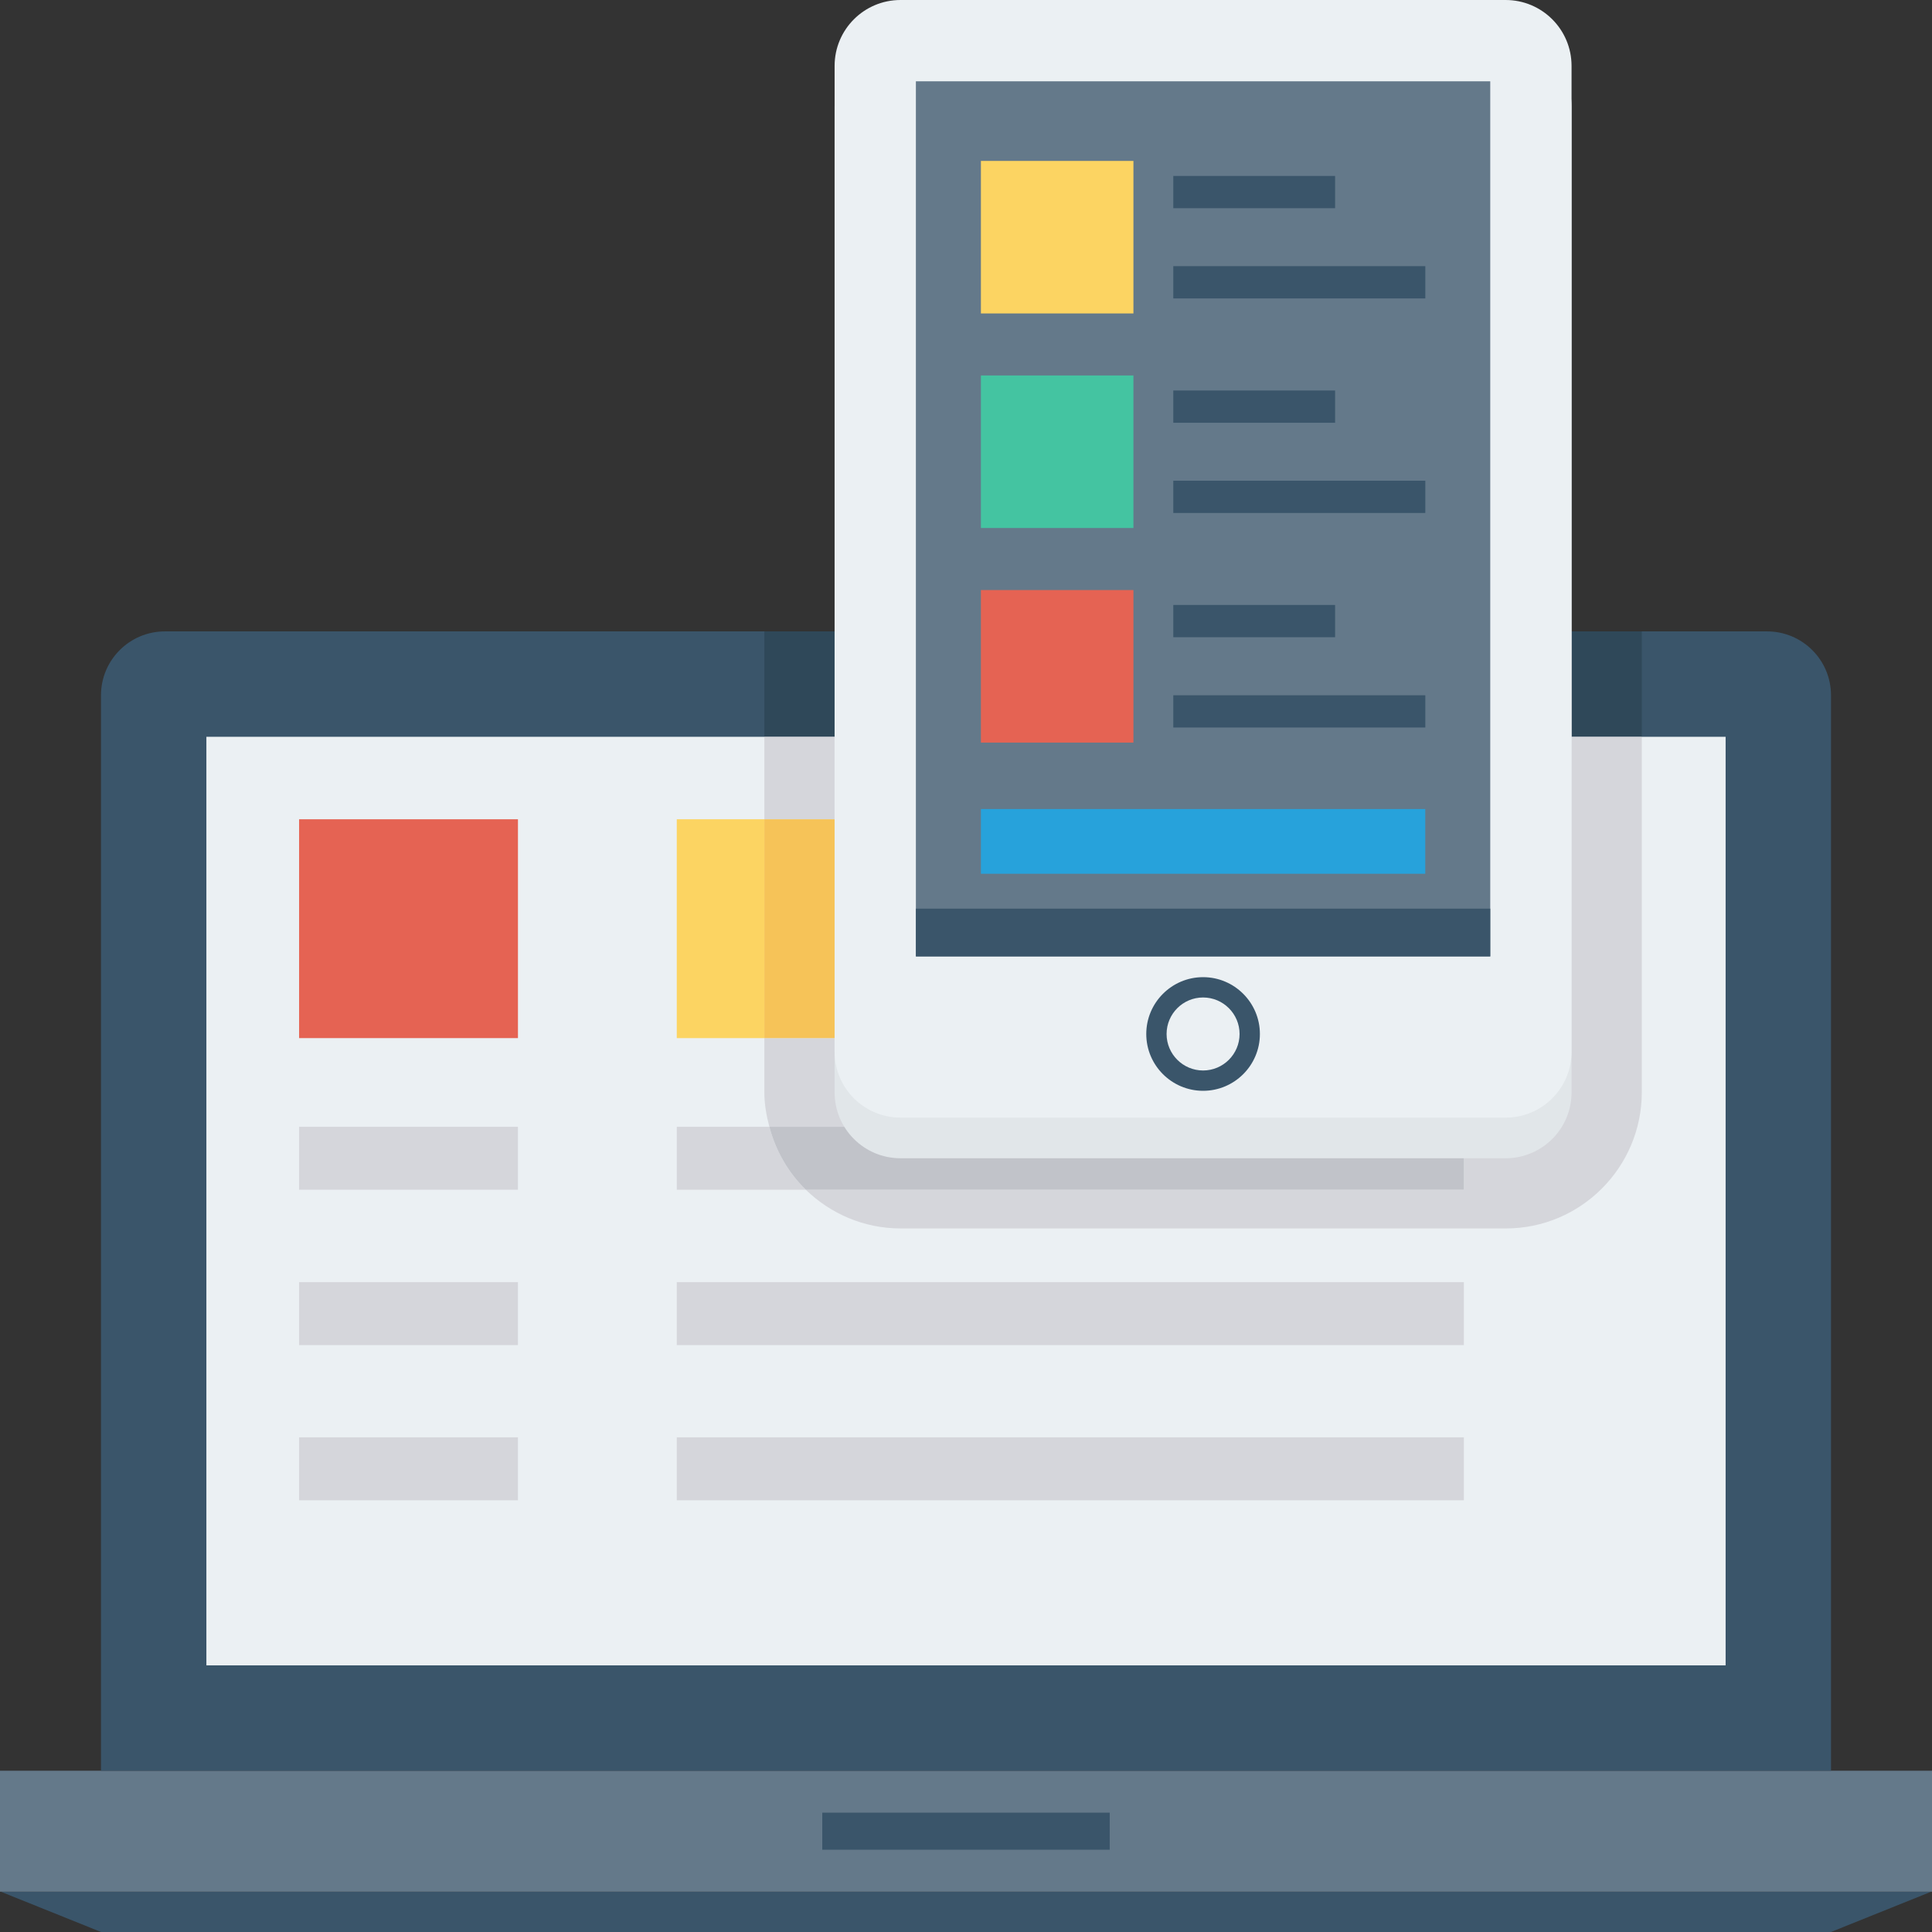 <?xml version="1.0" encoding="iso-8859-1"?>
<!-- Generator: Adobe Illustrator 19.0.0, SVG Export Plug-In . SVG Version: 6.00 Build 0)  -->
<svg version="1.1" id="Layer_1" xmlns="http://www.w3.org/2000/svg" xmlns:xlink="http://www.w3.org/1999/xlink" x="0px" y="0px"
	 viewBox="0 0 491.52 491.52" style="enable-background:new 0 0 491.52 491.52;" xml:space="preserve">
<rect x="0" y="0" width="491.52" height="491.52" fill="#333333" stroke="none"/>
<rect y="450.493" style="fill:#64798A;" width="491.52" height="30.771"/>
<g>
	<polygon style="fill:#3A556A;" points="491.235,481.3 0.285,481.3 25.708,491.52 465.812,491.52 	"/>
	<path style="fill:#3A556A;" d="M449.566,160.633H41.956c-8.982,0-16.263,7.281-16.263,16.262v273.596h440.134V176.895
		C465.827,167.914,458.546,160.633,449.566,160.633z"/>
</g>
<rect x="52.506" y="187.448" style="fill:#EBF0F3;" width="386.509" height="236.237"/>
<rect x="209.193" y="461.158" style="fill:#3A556A;" width="73.129" height="9.436"/>
<rect x="76.093" y="208.43" style="fill:#E56353;" width="55.68" height="55.675"/>
<g>
	<rect x="76.093" y="286.664" style="fill:#D5D6DB;" width="55.68" height="16.015"/>
	<rect x="76.093" y="326.195" style="fill:#D5D6DB;" width="55.68" height="16.015"/>
	<rect x="172.18" y="326.195" style="fill:#D5D6DB;" width="200.243" height="16.015"/>
	<rect x="76.093" y="365.67" style="fill:#D5D6DB;" width="55.68" height="16.015"/>
	<rect x="172.18" y="365.67" style="fill:#D5D6DB;" width="200.243" height="16.015"/>
</g>
<rect x="194.458" y="160.63" style="fill:#2F4859;" width="223.237" height="26.813"/>
<rect x="172.18" y="208.43" style="fill:#FCD462;" width="22.277" height="55.68"/>
<g>
	<path style="fill:#D5D6DB;" d="M195.734,286.663h-23.551v16.016h32.826C200.563,298.358,197.366,292.834,195.734,286.663z"/>
	<path style="fill:#D5D6DB;" d="M194.459,187.446v20.985h177.983v55.678H194.459v13.747c0,3.062,0.526,5.978,1.275,8.807h176.708
		v16.016H205.009c6.248,6.072,14.742,9.85,24.123,9.85h153.974c19.069,0,34.587-15.556,34.587-34.674v-90.41H194.459z"/>
</g>
<rect x="194.458" y="208.43" style="fill:#F6C358;" width="177.981" height="55.68"/>
<path style="fill:#C1C3C9;" d="M372.442,286.663H195.734c1.632,6.171,4.829,11.695,9.275,16.016h167.432V286.663z"/>
<path style="fill:#E1E6E9;" d="M383.057,10.339H229.095c-9.258,0-16.762,7.505-16.762,16.763V277.91
	c0,9.258,7.504,16.762,16.762,16.762h153.962c9.258,0,16.762-7.504,16.762-16.762V27.102
	C399.818,17.844,392.314,10.339,383.057,10.339z"/>
<path style="fill:#EBF0F3;" d="M383.057,0H229.095c-9.258,0-16.762,7.505-16.762,16.762v250.809c0,9.257,7.504,16.762,16.762,16.762
	h153.962c9.258,0,16.762-7.505,16.762-16.762V16.762C399.818,7.505,392.314,0,383.057,0z"/>
<rect x="233.011" y="20.685" style="fill:#64798A;" width="146.125" height="222.638"/>
<g>
	<rect x="233.011" y="231.168" style="fill:#3A556A;" width="146.125" height="12.155"/>
	<path style="fill:#3A556A;" d="M306.076,277.512c-7.972,0-14.453-6.482-14.453-14.454c0-7.972,6.482-14.459,14.453-14.459
		s14.454,6.487,14.454,14.459C320.53,271.03,314.047,277.512,306.076,277.512z M306.076,253.769c-5.119,0-9.284,4.165-9.284,9.289
		c0,5.12,4.165,9.284,9.284,9.284c5.12,0,9.284-4.165,9.284-9.284C315.36,257.935,311.196,253.769,306.076,253.769z"/>
</g>
<rect x="249.554" y="40.94" style="fill:#FCD462;" width="38.804" height="38.804"/>
<g>
	<rect x="298.496" y="44.764" style="fill:#3A556A;" width="41.165" height="8.207"/>
	<rect x="298.496" y="67.712" style="fill:#3A556A;" width="64.118" height="8.207"/>
</g>
<rect x="249.554" y="95.524" style="fill:#44C4A1;" width="38.804" height="38.804"/>
<g>
	<rect x="298.496" y="99.348" style="fill:#3A556A;" width="41.165" height="8.207"/>
	<rect x="298.496" y="122.296" style="fill:#3A556A;" width="64.118" height="8.207"/>
</g>
<rect x="249.554" y="150.118" style="fill:#E56353;" width="38.804" height="38.804"/>
<g>
	<rect x="298.496" y="153.907" style="fill:#3A556A;" width="41.165" height="8.207"/>
	<rect x="298.496" y="176.881" style="fill:#3A556A;" width="64.118" height="8.207"/>
</g>
<rect x="249.554" y="205.824" style="fill:#27A2DB;" width="113.05" height="16.471"/>
<g>
</g>
<g>
</g>
<g>
</g>
<g>
</g>
<g>
</g>
<g>
</g>
<g>
</g>
<g>
</g>
<g>
</g>
<g>
</g>
<g>
</g>
<g>
</g>
<g>
</g>
<g>
</g>
<g>
</g>
</svg>
